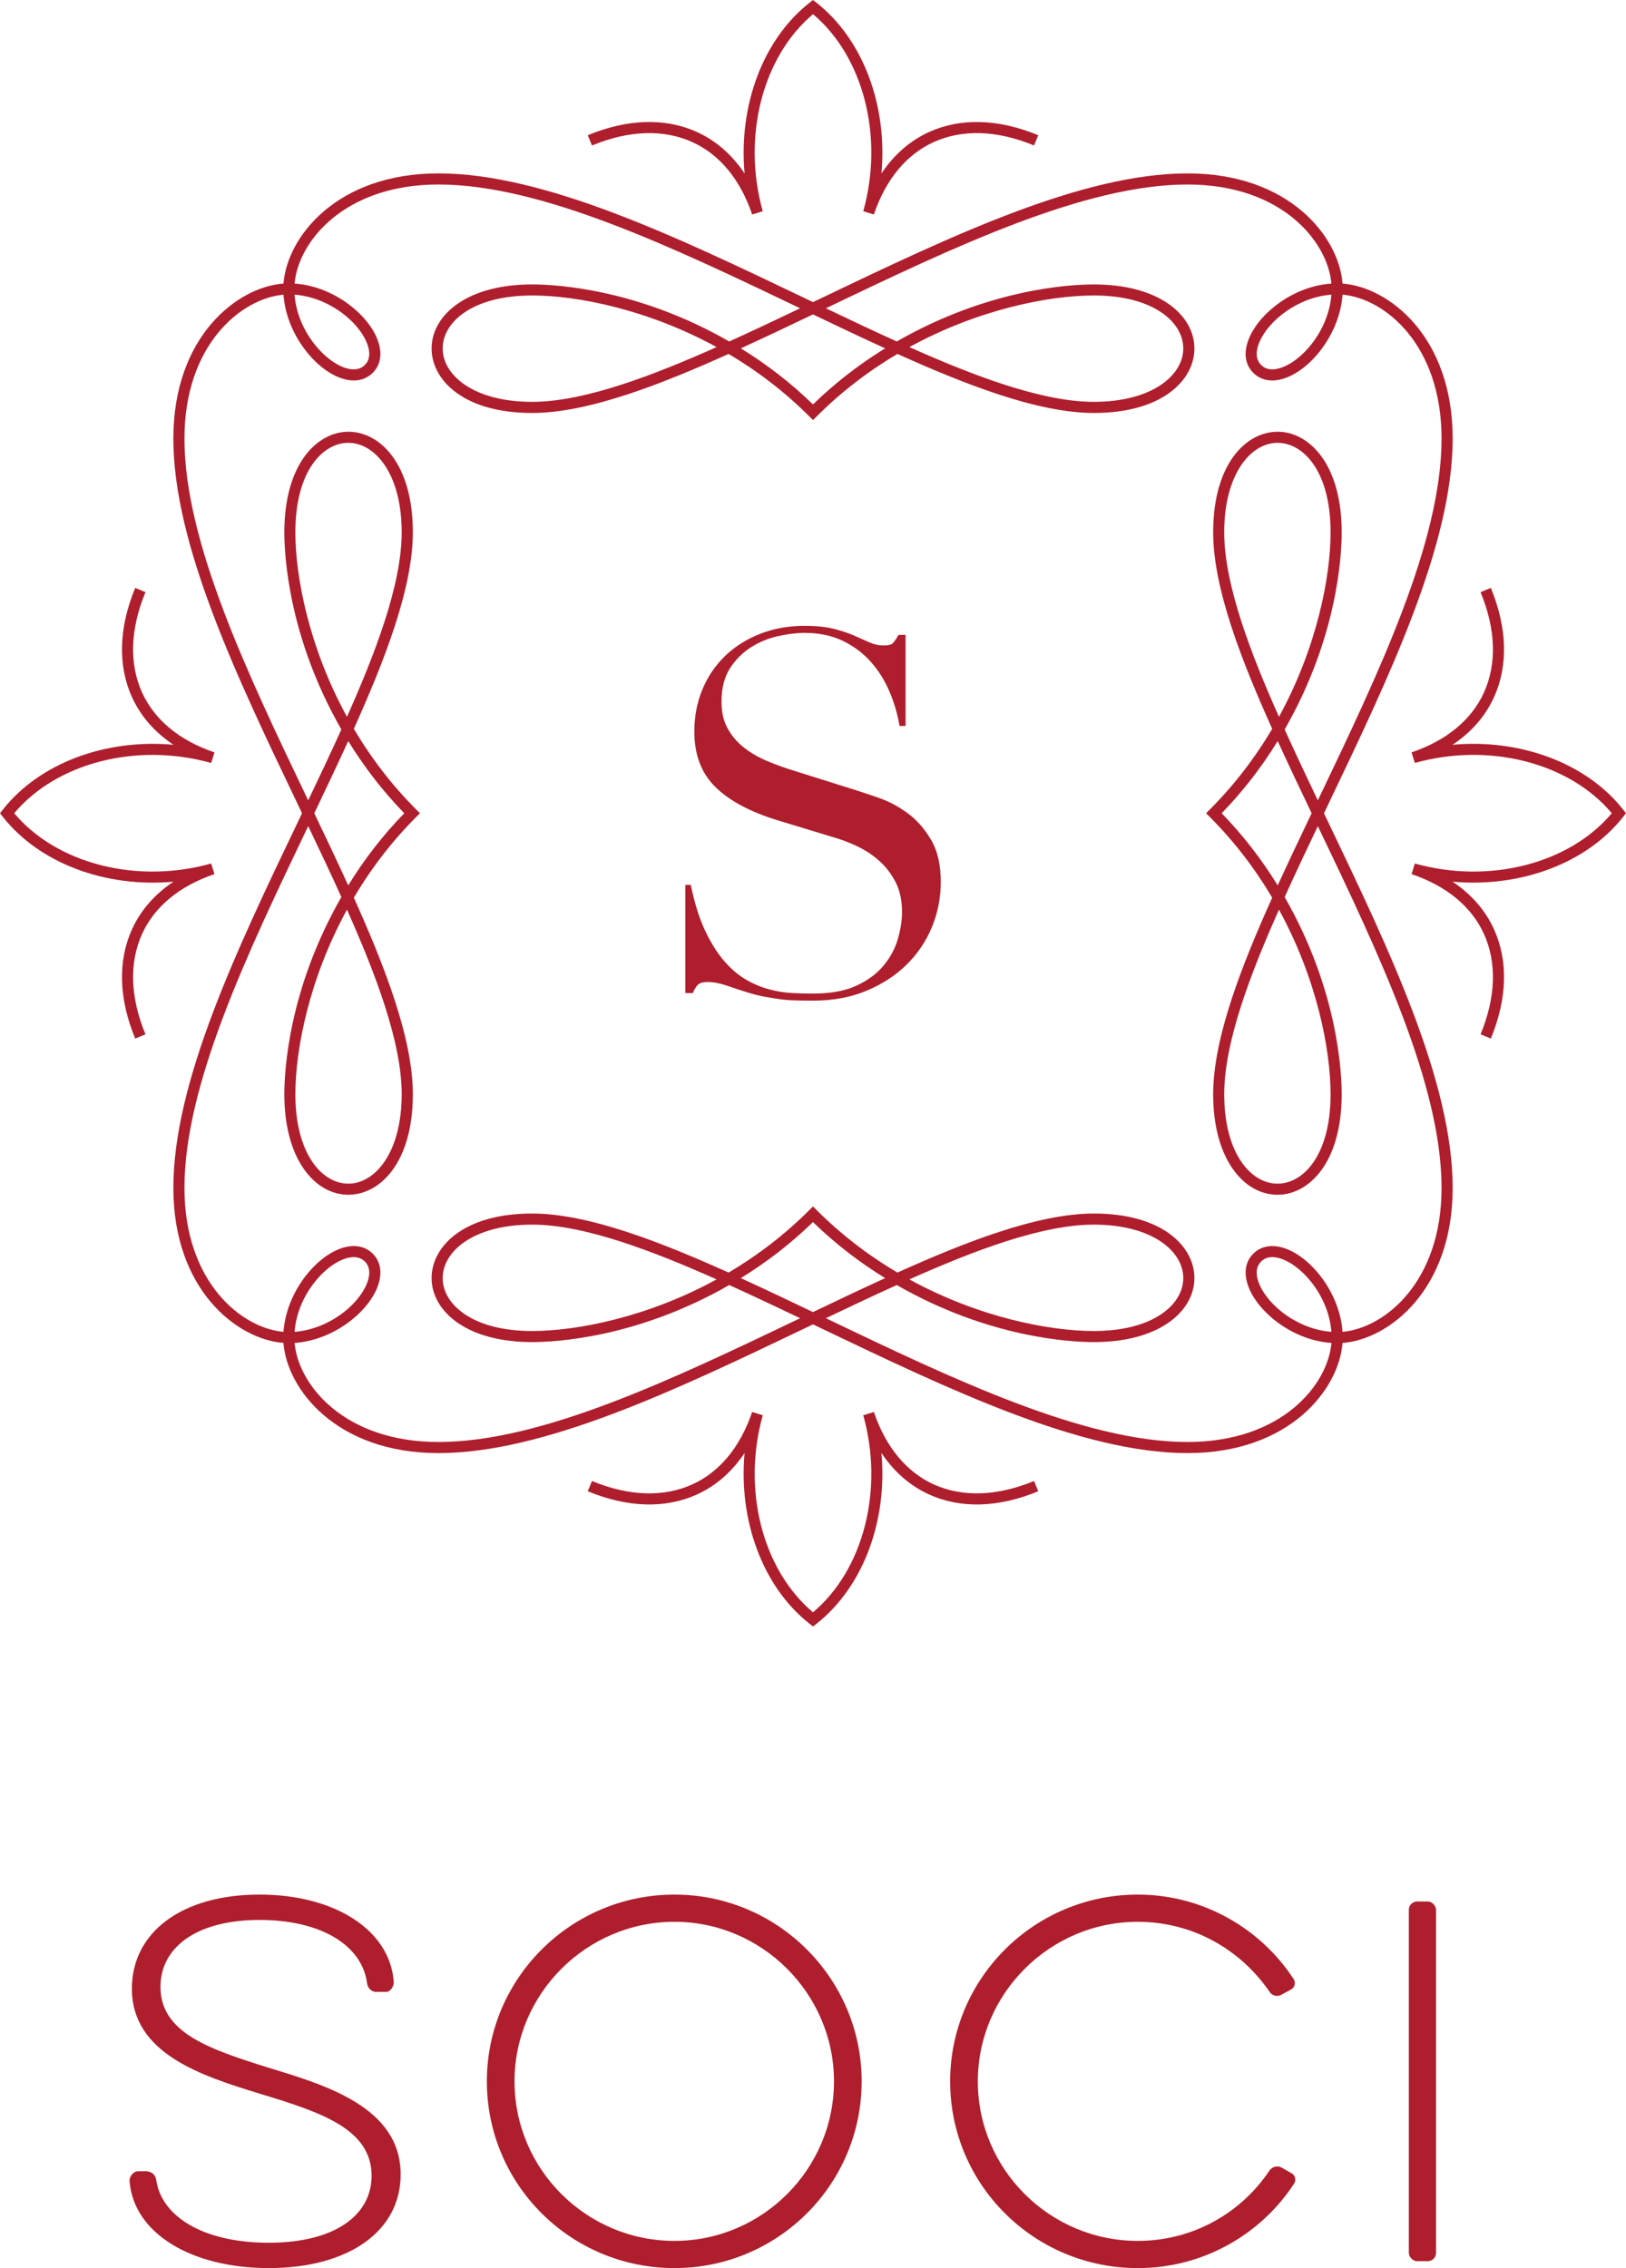 <?xml version="1.0" encoding="UTF-8"?><svg id="uuid-27443372-6309-40d7-b3e9-62fd06fc11e2" xmlns="http://www.w3.org/2000/svg" viewBox="0 0 167.448 233.5"><defs><style>.uuid-aea7d5c7-3dd4-4737-b410-6e521bd345dc{fill:none;}.uuid-aea7d5c7-3dd4-4737-b410-6e521bd345dc,.uuid-962ee335-4a6f-4065-9497-9c2c02a1f1ed{stroke-width:0px;}.uuid-962ee335-4a6f-4065-9497-9c2c02a1f1ed{fill:#af1e2d;}</style></defs><g id="uuid-a22c2bc8-577d-46ed-bb9c-ce4ee8f06927"><path class="uuid-962ee335-4a6f-4065-9497-9c2c02a1f1ed" d="m70.57,91.102h.569c.381,1.864.872,3.437,1.477,4.714.605,1.277,1.269,2.329,1.994,3.157.726.83,1.485,1.469,2.279,1.918.794.449,1.597.776,2.409.984.81.208,1.587.329,2.329.361.742.034,1.443.052,2.098.052,1.83,0,3.333-.275,4.506-.828,1.173-.551,2.106-1.251,2.796-2.098.691-.844,1.173-1.76,1.451-2.744.275-.984.415-1.89.415-2.718,0-1.209-.226-2.245-.675-3.107-.449-.862-1.018-1.599-1.708-2.201-.691-.605-1.443-1.096-2.253-1.477-.81-.379-1.579-.673-2.303-.88l-5.957-1.812c-2.796-.864-4.912-2.004-6.344-3.419-1.433-1.415-2.149-3.315-2.149-5.698,0-1.553.275-2.994.83-4.323.551-1.329,1.327-2.479,2.329-3.445,1.002-.966,2.201-1.726,3.6-2.279,1.397-.551,2.926-.828,4.582-.828,1.209,0,2.217.104,3.03.309.812.21,1.511.443,2.098.701.587.259,1.114.493,1.581.699.465.208.94.311,1.423.311.449,0,.75-.06.908-.182.154-.122.369-.423.647-.906h.726v9.374h-.623c-.208-1.243-.563-2.443-1.062-3.598-.501-1.157-1.149-2.175-1.942-3.055-.794-.882-1.752-1.589-2.876-2.126-1.122-.535-2.425-.802-3.91-.802-.828,0-1.742.114-2.744.337-1.002.226-1.934.613-2.796,1.165-.864.553-1.581,1.277-2.151,2.175-.569.898-.852,2.038-.852,3.419,0,1.106.224,2.046.673,2.82.447.778,1.026,1.433,1.734,1.968.709.537,1.501.986,2.383,1.347.88.363,1.768.682,2.666.958l6.267,1.968c.657.21,1.485.485,2.487.83 1.0.345,1.976.864,2.926,1.553.95.691,1.762,1.607,2.433,2.746.674,1.14,1.012,2.588,1.012,4.351,0,1.623-.303,3.167-.906,4.634-.605,1.467-1.477,2.762-2.616,3.884-1.14,1.124-2.521,2.02-4.143,2.692-1.623.675-3.453,1.012-5.49,1.012-.724,0-1.363-.008-1.916-.028-.553-.016-1.07-.06-1.553-.128-.485-.07-.968-.148-1.451-.234-.485-.088-1.018-.215-1.605-.389-.693-.208-1.433-.447-2.227-.725-.796-.275-1.485-.413-2.072-.413-.519,0-.872.102-1.062.309-.19.208-.355.483-.493.828h-.776v-11.134Z"/><path class="uuid-962ee335-4a6f-4065-9497-9c2c02a1f1ed" d="m122.296,149.596c-10.881,0-24.514-6.526-37.699-12.835l-.872-.419-.874.419c-13.186,6.308-26.819,12.835-37.699,12.835-10.508,0-15.605-6.58-15.96-11.342-4.782-.369-11.34-5.468-11.34-15.96,0-10.879,6.524-24.514,12.835-37.697l.417-.874-.417-.874c-6.311-13.184-12.835-26.819-12.835-37.699,0-10.508,6.58-15.605,11.342-15.96.369-4.782,5.466-11.34,15.958-11.34,10.881,0,24.514,6.524,37.699,12.835l.874.417.872-.417c13.186-6.311,26.819-12.835,37.699-12.835,10.508,0,15.607,6.58,15.96,11.342,4.782.369,11.342,5.468,11.342,15.958,0,10.881-6.526,24.515-12.836,37.699l-.417.874.417.874c6.311,13.184,12.836,26.819,12.836,37.697,0,10.508-6.58,15.607-11.342,15.962-.369,4.78-5.468,11.34-15.96,11.34m-37.248-13.886l.042.02c13.07,6.255,26.585,12.723,37.206,12.723,9.717,0,14.453-5.899,14.816-10.198-3.932-.267-7.418-3.051-8.484-5.634-.589-1.425-.433-2.688.437-3.556.513-.513,1.187-.784,1.952-.784,3.03,0,6.913,4.203,7.239,8.829,4.315-.373,10.198-5.109,10.198-14.814,0-10.621-6.468-24.136-12.721-37.204l-.022-.044c-1.146,2.403-2.327,4.897-3.415,7.304,5.446,9.494,5.873,17.92,5.873,20.293,0,7.115-3.423,10.356-6.602,10.356-1.78,0-3.427-.956-4.636-2.694-1.307-1.878-1.998-4.526-1.998-7.662,0-5.865,3.051-13.493,6.079-20.227-1.81-3.059-3.963-5.848-6.406-8.29l-.403-.403.403-.405c2.443-2.443,4.596-5.231,6.406-8.288-3.027-6.734-6.079-14.361-6.079-20.227,0-7.117,3.439-10.358,6.634-10.358,3.179,0,6.602,3.241,6.602,10.358,0,2.373-.427,10.799-5.873,20.293,1.088,2.405,2.269,4.902,3.415,7.304l.02-.044c6.255-13.07,12.723-26.583,12.723-37.206,0-9.717-5.899-14.453-10.198-14.816-.323,4.628-4.209,8.833-7.239,8.833-.764,0-1.439-.272-1.952-.784-.87-.87-1.026-2.133-.437-3.556,1.066-2.582,4.55-5.367,8.482-5.636-.375-4.315-5.109-10.198-14.814-10.198-10.621,0-24.136,6.468-37.206,12.723l-.042.02c2.403,1.147,4.897,2.329,7.304,3.417,9.494-5.448,17.92-5.873,20.293-5.873,3.143,0,5.796.687,7.668,1.986,1.734,1.201,2.688,2.842,2.688,4.616,0,3.195-3.241,6.632-10.356,6.632-5.865,0-13.493-3.051-20.227-6.077-3.059,1.808-5.848,3.962-8.29,6.406l-.403.403-.405-.403c-2.443-2.445-5.231-4.598-8.29-6.406-6.734,3.026-14.359,6.077-20.225,6.077-7.117,0-10.358-3.437-10.358-6.632,0-1.774.956-3.415,2.688-4.616,1.872-1.299,4.524-1.986,7.67-1.986,2.373,0,10.799.425,20.293,5.873,2.405-1.088,4.902-2.269,7.302-3.417l-.042-.02c-13.07-6.255-26.585-12.723-37.206-12.723-9.717,0-14.453,5.901-14.814,10.198,3.932.269,7.418,3.054,8.484,5.636.587,1.423.433,2.686-.437,3.556-.515.513-1.19.784-1.954.784-3.03,0-6.913-4.205-7.237-8.831-4.317.375-10.2,5.109-10.2,14.814,0,10.623,6.468,24.136,12.723,37.206l.02.044c1.147-2.403,2.329-4.899,3.417-7.304-5.448-9.494-5.873-17.92-5.873-20.293,0-7.117,3.423-10.358,6.602-10.358,3.195,0,6.632,3.241,6.632,10.358,0,5.865-3.051,13.493-6.077,20.227,1.808,3.057,3.962,5.845,6.404,8.288l.405.405-.405.403c-2.443,2.443-4.596,5.231-6.404,8.29,3.026,6.734,6.077,14.361,6.077,20.227,0,7.115-3.437,10.356-6.632,10.356h-.002c-1.774,0-3.413-.954-4.614-2.686-1.299-1.874-1.986-4.526-1.986-7.67,0-2.373.425-10.799,5.873-20.293-1.088-2.407-2.269-4.902-3.417-7.304l-.02.044c-6.255,13.068-12.723,26.583-12.723,37.204,0,9.719,5.901,14.453,10.2,14.816.323-4.626,4.207-8.831,7.237-8.831.764,0,1.439.271,1.954.784.87.868,1.024,2.131.437,3.556-1.066,2.583-4.552,5.364-8.484,5.634.375,4.317,5.111,10.198,14.814,10.198,10.621,0,24.136-6.468,37.206-12.723l.042-.02c-2.401-1.146-4.897-2.327-7.302-3.415-9.494,5.448-17.92,5.873-20.293,5.873-3.145,0-5.798-.686-7.67-1.986-1.732-1.201-2.688-2.842-2.688-4.616,0-3.195,3.241-6.634,10.358-6.634,5.865,0,13.491,3.051,20.227,6.079,3.057-1.81,5.845-3.963,8.288-6.406l.405-.403.403.403c2.443,2.443,5.231,4.596,8.29,6.406,6.734-3.027,14.361-6.079,20.227-6.079,7.115,0,10.356,3.439,10.356,6.634,0,1.774-.954,3.415-2.688,4.616-1.872,1.299-4.524,1.986-7.668,1.986-2.373,0-10.799-.425-20.293-5.873-2.407,1.088-4.902,2.269-7.304,3.415m-48.618-6.288c-2.245,0-5.774,3.461-6.093,7.689,3.458-.263,6.502-2.682,7.428-4.925.283-.687.479-1.645-.19-2.313-.299-.299-.683-.451-1.146-.451m94.587,0c-.461,0-.846.152-1.143.451-.671.669-.473,1.627-.192,2.313.928,2.243,3.971,4.662,7.428,4.925-.319-4.229-3.846-7.689-6.093-7.689m-37.368,2.291c7.125,3.906,14.421,5.315,18.995,5.315,2.91,0,5.337-.617,7.017-1.782,1.417-.984,2.197-2.289,2.197-3.678,0-2.73-3.165-5.492-9.214-5.492-5.436,0-12.567,2.776-18.995,5.638m-38.845-5.638c-6.049,0-9.214,2.762-9.214,5.492,0,1.389.78,2.694,2.197,3.678,1.678,1.165,4.105,1.782,7.017,1.782,4.574,0,11.869-1.409,18.995-5.315-6.43-2.86-13.561-5.638-18.995-5.638m21.488,5.508c2.471,1.128,5.011,2.337,7.432,3.494,2.421-1.157,4.961-2.367,7.43-3.494-2.71-1.668-5.203-3.604-7.43-5.772-2.227,2.167-4.722,4.105-7.432,5.772m55.421-37.935c-2.862,6.428-5.638,13.559-5.638,18.995,0,2.902.621,5.325,1.794,7.009.99,1.421,2.303,2.205,3.696,2.205,2.63,0,5.462-2.884,5.462-9.214,0-4.574-1.411-11.871-5.315-18.995m-95.978,0c-3.906,7.125-5.315,14.421-5.315,18.995,0,2.91.617,5.337,1.782,7.017.982,1.417,2.289,2.197,3.678,2.197,2.728,0,5.49-3.165,5.49-9.214,0-5.436-2.776-12.567-5.636-18.995m90.077-9.925c2.167,2.227,4.103,4.72,5.772,7.432,1.128-2.471,2.337-5.011,3.494-7.432-1.158-2.421-2.367-4.961-3.494-7.432-1.668,2.71-3.604,5.205-5.772,7.432m-93.442,0c1.158,2.421,2.367,4.961,3.493,7.43,1.668-2.71,3.606-5.203,5.772-7.43-2.165-2.227-4.103-4.722-5.772-7.432-1.126,2.471-2.335,5.011-3.493,7.432m3.51-38.134c-2.63,0-5.46,2.884-5.46,9.214,0,4.574,1.409,11.869,5.315,18.995,2.86-6.43,5.636-13.561,5.636-18.995,0-6.049-2.762-9.214-5.49-9.214m95.687,0c-2.73,0-5.492,3.165-5.492,9.214,0,5.434,2.776,12.565,5.638,18.995,3.904-7.127,5.315-14.421,5.315-18.995,0-6.33-2.832-9.214-5.46-9.214m-55.276-9.727c2.71,1.668,5.205,3.606,7.432,5.774,2.227-2.167,4.72-4.105,7.432-5.774-2.471-1.126-5.011-2.335-7.432-3.493-2.421,1.158-4.961,2.367-7.432,3.493m17.357-.128c6.428,2.86,13.559,5.636,18.995,5.636,6.049,0,9.214-2.762,9.214-5.49,0-1.389-.78-2.696-2.197-3.678-1.68-1.165-4.107-1.782-7.017-1.782-4.576,0-11.871,1.409-18.995,5.315m-38.845-5.315c-2.912,0-5.338.617-7.017,1.782-1.417.982-2.197,2.289-2.197,3.678,0,2.728,3.165,5.49,9.214,5.49,5.434,0,12.565-2.776,18.995-5.636-7.127-3.906-14.421-5.315-18.995-5.315m82.306-.084c-3.457.264-6.5,2.68-7.428,4.926-.281.686-.479,1.645.192,2.313.297.299.682.451,1.143.451,2.247,0,5.774-3.463,6.093-7.69m-106.773,0c.319,4.227,3.848,7.69,6.093,7.69.461,0,.846-.152,1.146-.451.669-.669.473-1.627.19-2.313-.926-2.245-3.97-4.662-7.428-4.926"/><path class="uuid-962ee335-4a6f-4065-9497-9c2c02a1f1ed" d="m77.459,22.083c-1.219-3.6-3.349-6.179-6.161-7.454-2.964-1.343-6.536-1.223-10.332.347l-.439-1.054c4.099-1.696,7.985-1.81,11.242-.333,1.962.89,3.62,2.341,4.91,4.273-.637-6.951,1.86-13.79,6.694-17.586l.353-.275.351.275c4.834,3.796,7.33,10.635,6.696,17.586,1.287-1.934,2.944-3.383,4.907-4.273,3.257-1.477,7.143-1.363,11.24.333l-.435,1.054c-3.8-1.571-7.37-1.69-10.334-.347-2.812,1.275-4.941,3.854-6.161,7.454l-1.09-.337c2.149-7.66.02-15.92-5.175-20.285-5.197,4.365-7.326,12.625-5.177,20.285l-1.09.337Z"/><path class="uuid-962ee335-4a6f-4065-9497-9c2c02a1f1ed" d="m83.725,167.446l-.351-.277c-4.834-3.794-7.33-10.633-6.696-17.586-1.289,1.934-2.946,3.385-4.91,4.275-3.255,1.477-7.141,1.361-11.24-.333l.437-1.056c3.798,1.573,7.37,1.69,10.332.349,2.812-1.277,4.941-3.854,6.161-7.454l1.092.337c-2.149,7.66-.022,15.92,5.175,20.285,5.197-4.367,7.324-12.627,5.175-20.285l1.092-.337c1.219,3.6,3.349,6.177,6.161,7.454,2.96,1.341,6.534,1.221,10.332-.349l.437,1.056c-4.099,1.696-7.985,1.81-11.24.331-1.964-.888-3.62-2.339-4.91-4.273.635,6.953-1.862,13.793-6.694,17.586l-.353.277Z"/><path class="uuid-962ee335-4a6f-4065-9497-9c2c02a1f1ed" d="m13.924,106.919c-1.694-4.097-1.81-7.985-.333-11.24.89-1.964,2.341-3.62,4.273-4.91-6.951.639-13.79-1.862-17.586-6.694l-.275-.353.275-.353c3.796-4.832,10.635-7.328,17.586-6.694-1.932-1.287-3.383-2.946-4.273-4.907-1.477-3.257-1.361-7.145.333-11.242l1.056.437c-1.573,3.798-1.692,7.37-.349,10.332,1.275,2.812,3.854,4.943,7.454,6.163l-.337,1.09c-7.66-2.149-15.92-.022-20.285,5.175,4.365,5.197,12.627,7.324,20.285,5.175l.337,1.092c-3.6,1.219-6.179,3.349-7.454,6.161-1.343,2.962-1.223,6.534.349,10.332l-1.056.437Z"/><path class="uuid-962ee335-4a6f-4065-9497-9c2c02a1f1ed" d="m153.526,106.919l-1.056-.437c1.573-3.798,1.692-7.37.349-10.332-1.275-2.812-3.854-4.941-7.454-6.161l.337-1.092c7.66,2.151,15.92.022,20.285-5.175-4.365-5.197-12.629-7.326-20.285-5.175l-.337-1.09c3.6-1.219,6.177-3.351,7.454-6.163,1.343-2.962,1.223-6.534-.349-10.332l1.056-.437c1.694,4.097,1.81,7.985.333,11.24-.89,1.964-2.341,3.622-4.275,4.91,6.951-.637,13.792,1.862,17.586,6.694l.277.353-.277.353c-3.794,4.832-10.637,7.328-17.586,6.694,1.934,1.289,3.385,2.946,4.275,4.91,1.477,3.257,1.361,7.143-.333,11.24"/><path class="uuid-962ee335-4a6f-4065-9497-9c2c02a1f1ed" d="m13.345,224.575c-.048-.523.427-1.092.95-1.046h.806c.569.048.95.427.996.95.571,3.75,4.889,6.41,11.585,6.41,6.883,0,10.585-2.898,10.585-6.885,0-4.842-5.223-6.55-11.487-8.45-6.031-1.85-13.198-4.129-13.198-10.823,0-5.792,5.125-9.685,13.15-9.685,7.737,0,13.435,3.656,13.814,8.973.048.427-.333,1.046-.76,1.046h-1.044c-.521,0-.902-.429-.95-.95-.523-3.798-4.652-6.456-11.06-6.456-6.6,0-10.208,2.896-10.208,6.881,0,4.75,5.033,6.41,11.062,8.31,5.933,1.802,13.673,4.081,13.673,11.012,0,5.84-5.364,9.635-13.577,9.635-8.023,0-13.91-3.606-14.337-8.923"/><path class="uuid-962ee335-4a6f-4065-9497-9c2c02a1f1ed" d="m50.138,214.274c0-10.587,8.639-19.227,19.321-19.227,10.633,0,19.275,8.639,19.275,19.227,0,10.633-8.642,19.225-19.275,19.225-10.681,0-19.321-8.592-19.321-19.225m2.848,0c0,9.067,7.406,16.425,16.473,16.425,9.019,0,16.425-7.358,16.425-16.425,0-9.021-7.406-16.425-16.425-16.425-9.067,0-16.473,7.404-16.473,16.425"/><path class="uuid-962ee335-4a6f-4065-9497-9c2c02a1f1ed" d="m130.746,223.435c.285-.379.808-.521,1.235-.285l.996.571c.427.19.523.76.285,1.092-3.417,5.221-9.352,8.687-16.093,8.687-10.681,0-19.321-8.592-19.321-19.227,0-10.585,8.639-19.225,19.321-19.225,6.694,0,12.627,3.465,16.046,8.687.237.331.142.9-.285,1.092l-.948.521c-.427.237-.95.144-1.235-.283-2.99-4.369-7.927-7.216-13.577-7.216-9.067,0-16.473,7.406-16.473,16.425,0,9.067,7.406,16.425,16.473,16.425,5.65,0,10.633-2.846,13.577-7.263"/><rect class="uuid-962ee335-4a6f-4065-9497-9c2c02a1f1ed" x="145.085" y="195.759" width="2.8" height="37.029" rx=".854" ry=".854"/><rect class="uuid-aea7d5c7-3dd4-4737-b410-6e521bd345dc" y="4.968" width="167.447" height="228.532"/></g></svg>